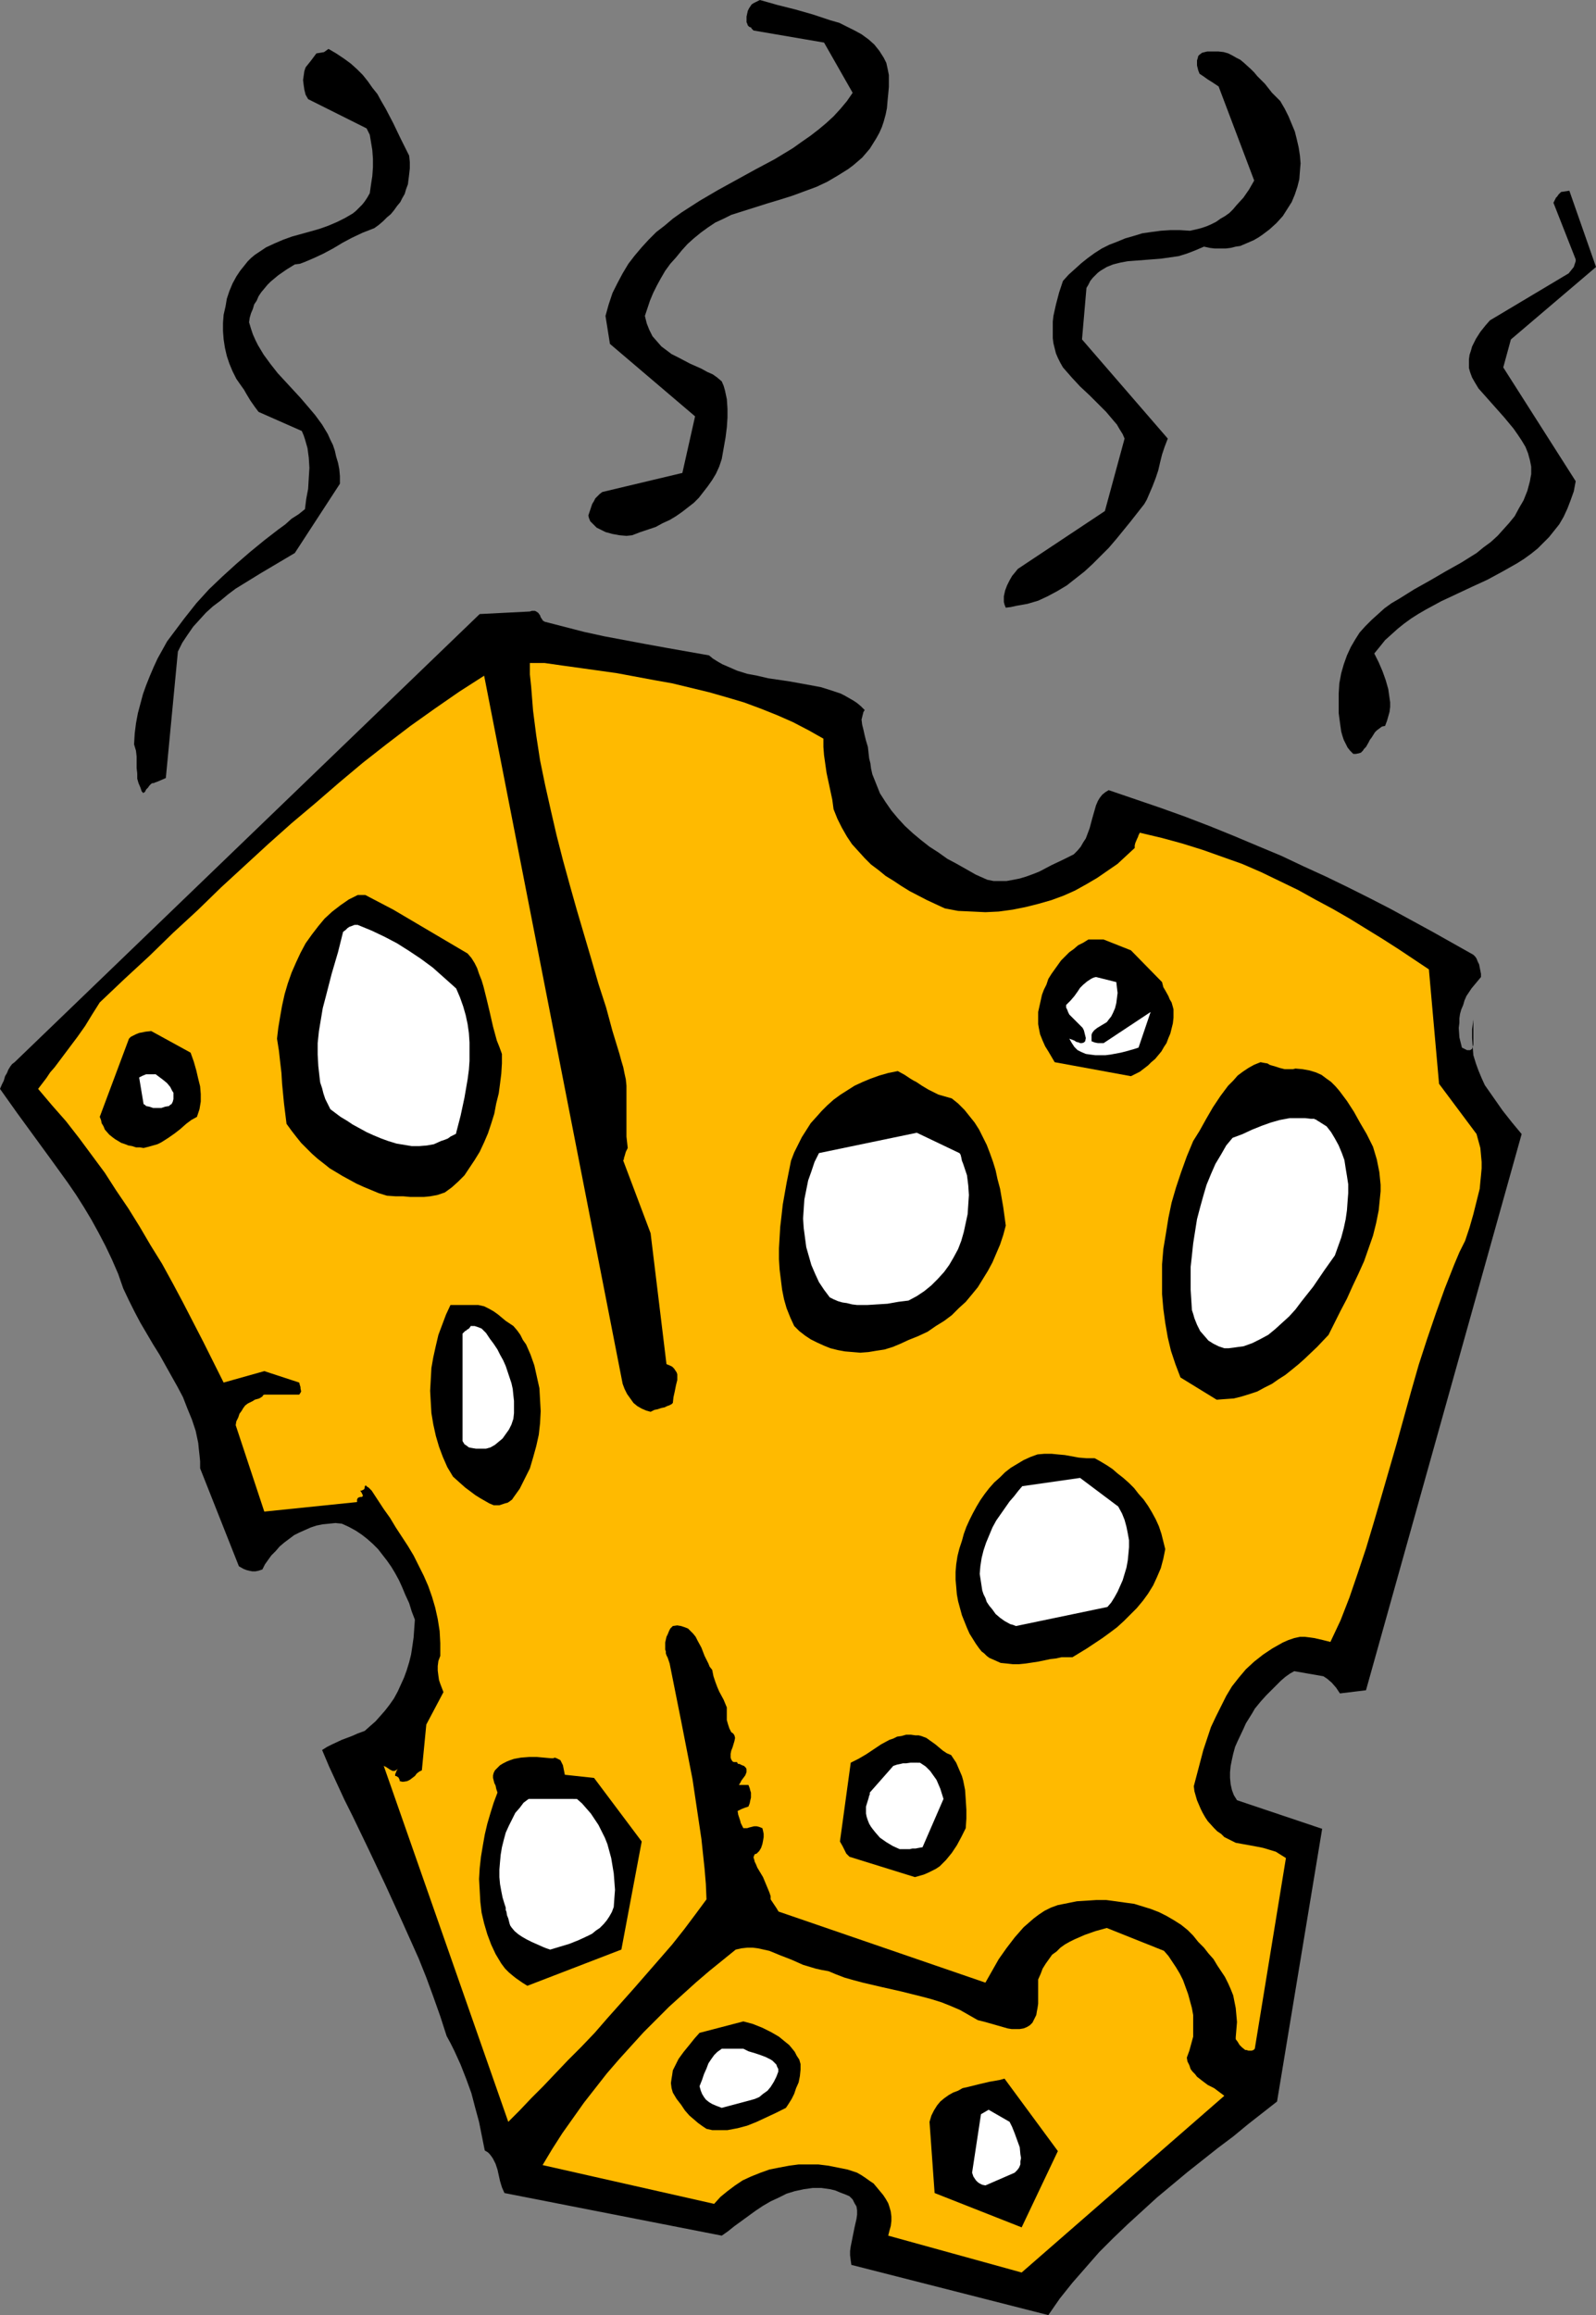<?xml version="1.0" encoding="UTF-8" standalone="no"?>
<svg
   version="1.0"
   width="107.383mm"
   height="155.711mm"
   id="svg29"
   sodipodi:docname="Cheese - Smelly.wmf"
   xmlns:inkscape="http://www.inkscape.org/namespaces/inkscape"
   xmlns:sodipodi="http://sodipodi.sourceforge.net/DTD/sodipodi-0.dtd"
   xmlns="http://www.w3.org/2000/svg"
   xmlns:svg="http://www.w3.org/2000/svg">
  <rect width="100%" height="100%" fill="#808080" stroke="none"/>
  <sodipodi:namedview
     id="namedview29"
     pagecolor="#ffffff"
     bordercolor="#000000"
     borderopacity="0.25"
     inkscape:showpageshadow="2"
     inkscape:pageopacity="0.0"
     inkscape:pagecheckerboard="0"
     inkscape:deskcolor="#d1d1d1"
     inkscape:document-units="mm" />
  <defs
     id="defs1">
    <pattern
       id="WMFhbasepattern"
       patternUnits="userSpaceOnUse"
       width="6"
       height="6"
       x="0"
       y="0" />
  </defs>
  <path
     style="fill:#000000;fill-opacity:1;fill-rule:evenodd;stroke:none"
     d="m 193.235,0 -1.616,0.808 -0.485,0.323 -0.323,0.485 -0.323,0.485 -0.323,0.646 -0.323,1.454 v 1.454 l 0.162,0.323 0.162,0.485 0.162,0.162 0.162,0.162 0.323,0.162 h 0.162 l 0.162,0.323 0.162,0.162 0.323,0.323 17.934,3.07 7.271,12.766 -1.454,2.101 -1.616,1.939 -1.777,1.939 -1.939,1.778 -1.939,1.616 -2.1,1.616 -2.1,1.454 -2.262,1.616 -4.524,2.747 -4.847,2.585 -9.694,5.333 -4.685,2.747 -2.262,1.454 -2.262,1.454 -2.262,1.616 -2.1,1.778 -2.1,1.616 -1.939,1.939 -1.777,1.939 -1.777,2.101 -1.616,2.101 -1.454,2.424 -1.293,2.424 -1.293,2.585 -0.969,2.909 -0.808,2.909 v 0 l 1.131,7.11 21.65,18.421 -3.231,14.382 -20.358,4.848 -0.646,0.485 -0.485,0.485 -0.646,0.646 -0.323,0.646 -0.485,0.808 -0.323,0.97 -0.323,0.97 -0.323,0.97 0.162,0.646 0.323,0.808 0.485,0.485 0.485,0.485 0.646,0.646 0.646,0.323 1.616,0.808 1.777,0.485 1.777,0.323 1.777,0.162 1.454,-0.162 2.1,-0.808 1.939,-0.646 1.939,-0.646 1.777,-0.97 1.777,-0.808 1.616,-0.97 1.616,-1.131 1.454,-1.131 1.454,-1.131 1.293,-1.293 1.131,-1.454 1.131,-1.454 1.131,-1.616 0.969,-1.616 0.808,-1.778 0.646,-1.939 0.485,-2.747 0.485,-2.747 0.323,-2.585 0.162,-2.424 v -2.262 l -0.162,-2.424 -0.485,-2.262 -0.323,-1.131 -0.485,-1.131 -1.131,-0.97 -1.131,-0.808 -1.454,-0.646 -1.454,-0.808 -2.908,-1.293 -3.07,-1.616 -1.616,-0.808 -1.293,-0.97 -1.293,-0.97 -1.131,-1.293 -1.131,-1.293 -0.808,-1.616 -0.646,-1.616 -0.485,-1.939 0.646,-1.939 0.646,-1.939 0.808,-1.939 0.969,-1.939 0.969,-1.778 1.131,-1.939 1.293,-1.778 1.454,-1.616 1.454,-1.778 1.454,-1.616 1.616,-1.454 1.777,-1.454 1.777,-1.293 1.939,-1.293 2.1,-0.97 1.939,-0.97 3.07,-0.97 3.07,-0.97 3.07,-0.97 3.231,-0.97 3.07,-0.97 3.07,-1.131 3.07,-1.131 2.747,-1.293 2.747,-1.616 2.585,-1.616 1.293,-0.97 1.131,-0.97 1.131,-0.97 0.969,-1.131 0.969,-1.131 0.808,-1.293 0.808,-1.293 0.808,-1.454 0.646,-1.454 0.485,-1.454 0.485,-1.778 0.323,-1.616 0.162,-1.939 0.162,-1.616 0.162,-1.778 v -1.454 -1.616 l -0.323,-1.616 -0.323,-1.454 -0.646,-1.293 -1.131,-1.778 -1.293,-1.616 -1.454,-1.293 -1.777,-1.293 -1.777,-0.97 -1.939,-0.97 -1.939,-0.97 -2.262,-0.646 -4.362,-1.454 -4.524,-1.293 -4.524,-1.131 -2.262,-0.646 z"
     id="path1" />
  <path
     style="fill:#000000;fill-opacity:1;fill-rule:evenodd;stroke:none"
     d="m 309.887,13.089 h -2.262 -0.646 l -0.646,0.162 -0.646,0.162 -0.646,0.485 -0.323,0.323 -0.162,0.646 -0.162,0.485 v 0.646 0.646 l 0.162,0.646 0.162,0.646 0.323,0.808 0.969,0.646 1.131,0.808 1.293,0.808 1.454,0.97 9.048,23.915 -1.293,2.262 -1.454,2.101 -1.777,1.939 -0.808,0.97 -0.969,0.97 -1.131,0.808 -1.131,0.646 -1.131,0.808 -1.293,0.646 -1.131,0.485 -1.454,0.485 -1.293,0.323 -1.454,0.323 -2.585,-0.162 h -2.424 l -2.424,0.162 -2.424,0.323 -2.262,0.323 -2.1,0.646 -2.262,0.646 -1.939,0.808 -2.1,0.808 -1.939,0.97 -1.777,1.131 -1.777,1.293 -1.616,1.293 -1.616,1.454 -1.616,1.454 -1.454,1.616 -0.969,2.909 -0.808,3.07 -0.323,1.454 -0.323,1.454 -0.162,1.454 v 1.454 1.293 1.454 l 0.162,1.293 0.323,1.293 0.323,1.293 0.485,1.131 0.646,1.293 0.646,1.131 2.262,2.585 2.1,2.262 2.424,2.262 2.1,2.101 2.1,2.101 1.777,2.101 0.969,1.131 0.646,1.131 0.808,1.293 0.485,1.131 -5.009,18.421 -22.135,14.705 -0.646,0.808 -0.808,0.97 -0.646,1.131 -0.646,1.293 -0.485,1.293 -0.323,1.454 v 1.454 l 0.162,0.646 0.323,0.808 1.293,-0.162 1.454,-0.323 2.747,-0.485 2.747,-0.808 2.424,-1.131 2.424,-1.293 2.424,-1.454 2.262,-1.778 2.262,-1.778 2.1,-1.939 1.939,-1.939 2.1,-2.101 1.939,-2.262 3.554,-4.363 3.554,-4.525 0.646,-1.131 0.485,-1.131 0.969,-2.262 0.808,-2.101 0.646,-1.939 0.485,-2.101 0.485,-1.939 0.646,-1.939 0.808,-2.101 -21.812,-25.208 1.131,-13.089 0.485,-0.808 0.485,-0.97 0.646,-0.808 0.646,-0.646 0.646,-0.646 0.646,-0.485 0.808,-0.485 0.808,-0.485 1.616,-0.646 1.939,-0.485 1.777,-0.323 2.1,-0.162 4.201,-0.323 2.1,-0.162 2.262,-0.323 2.262,-0.323 2.1,-0.646 2.1,-0.808 2.262,-0.97 1.454,0.323 1.293,0.162 h 1.454 1.293 l 1.293,-0.162 1.293,-0.323 1.131,-0.162 1.131,-0.485 1.131,-0.485 1.131,-0.485 1.131,-0.646 0.969,-0.646 1.939,-1.454 1.777,-1.616 1.616,-1.778 1.131,-1.778 1.131,-1.778 0.808,-1.939 0.646,-1.939 0.485,-1.939 0.162,-2.101 0.162,-1.939 -0.162,-1.939 -0.323,-2.101 -0.485,-2.101 -0.485,-1.939 -0.808,-1.939 -0.808,-1.939 -0.969,-1.939 -1.131,-1.939 -2.1,-2.101 -1.777,-2.262 -1.939,-1.939 -0.808,-0.97 -0.808,-0.808 -1.777,-1.616 -0.969,-0.808 -0.969,-0.485 -1.131,-0.646 -0.969,-0.485 -1.131,-0.323 z"
     id="path2" />
  <path
     style="fill:#000000;fill-opacity:1;fill-rule:evenodd;stroke:none"
     d="m 82.4,13.25 -1.939,0.323 -0.485,0.646 -0.485,0.646 -0.485,0.646 -0.646,0.808 -0.646,0.808 -0.323,0.97 -0.162,1.131 -0.162,1.131 0.162,1.293 0.162,1.131 0.323,1.293 0.646,1.131 14.864,7.433 0.808,1.616 0.323,1.939 0.323,1.939 0.162,2.262 v 2.101 l -0.162,2.262 -0.323,2.101 -0.323,2.262 -0.646,1.131 -0.646,0.97 -0.646,0.808 -0.808,0.808 -0.808,0.808 -0.808,0.646 -1.939,1.131 -1.939,0.97 -2.262,0.97 -2.262,0.808 -2.262,0.646 -4.685,1.293 -2.262,0.808 -2.262,0.97 -2.1,0.97 -1.939,1.293 -0.969,0.646 -0.969,0.808 -0.808,0.808 -0.646,0.808 -1.293,1.616 -0.969,1.454 -0.969,1.778 -0.808,1.939 -0.646,1.939 -0.323,1.939 -0.485,2.101 -0.162,2.101 v 2.101 l 0.162,2.101 0.323,2.101 0.485,2.101 0.646,1.939 0.808,1.939 0.969,1.939 1.131,1.616 0.808,1.131 0.646,1.131 0.485,0.808 0.485,0.808 1.131,1.616 0.969,1.293 10.987,4.848 0.485,1.131 0.323,0.97 0.323,1.131 0.323,1.131 0.323,2.424 0.162,2.585 -0.162,2.585 -0.162,2.747 -0.485,2.585 -0.323,2.585 -1.616,1.293 -1.777,1.131 -1.616,1.454 -1.777,1.293 -3.554,2.747 -3.554,2.909 -3.554,3.07 -3.554,3.232 -3.393,3.232 -3.231,3.555 -3.07,3.878 -1.454,1.939 -1.454,1.939 -1.454,1.939 -2.424,4.363 -0.969,2.101 -0.969,2.262 -0.969,2.424 -0.808,2.262 -0.646,2.424 -0.646,2.424 -0.485,2.585 -0.323,2.585 -0.162,2.747 0.485,1.616 0.162,1.454 v 1.454 1.454 l 0.162,1.454 v 1.293 l 0.323,1.131 0.485,1.131 0.162,0.485 0.162,0.485 0.162,0.162 0.162,0.162 0.162,0.162 v -0.162 l 0.323,-0.162 0.323,-0.646 0.162,-0.162 0.323,-0.323 0.323,-0.485 0.485,-0.485 0.323,-0.162 H 39.099 l 0.323,-0.162 0.485,-0.162 1.131,-0.485 1.131,-0.485 3.07,-32.157 1.131,-2.262 1.293,-1.939 1.454,-2.101 1.616,-1.778 1.616,-1.778 1.777,-1.616 1.939,-1.454 1.939,-1.616 1.939,-1.454 2.1,-1.293 4.201,-2.585 8.725,-5.171 11.471,-17.613 v -1.939 l -0.162,-1.778 -0.323,-1.616 -0.485,-1.616 -0.323,-1.454 -0.485,-1.454 -0.646,-1.293 -0.646,-1.454 -1.454,-2.424 -1.777,-2.424 -1.777,-2.101 -1.939,-2.262 -1.939,-2.101 -1.939,-2.101 -1.939,-2.101 -1.777,-2.262 -1.777,-2.424 -1.454,-2.424 -0.646,-1.293 -0.646,-1.454 -0.485,-1.454 -0.485,-1.616 0.162,-1.131 0.323,-1.131 0.485,-1.131 0.323,-1.131 0.646,-0.97 0.485,-1.131 0.646,-0.97 0.808,-0.97 0.808,-0.97 0.808,-0.808 1.939,-1.616 2.1,-1.454 2.1,-1.293 1.293,-0.162 1.293,-0.485 2.262,-0.97 2.424,-1.131 2.424,-1.293 2.424,-1.454 2.424,-1.293 2.747,-1.293 2.908,-1.131 1.131,-0.808 1.131,-0.97 0.969,-0.97 0.969,-0.808 0.808,-0.97 0.808,-1.131 0.808,-0.97 0.485,-0.97 0.646,-1.131 0.323,-1.131 0.485,-1.293 0.162,-1.293 0.162,-1.293 0.162,-1.454 v -1.616 l -0.162,-1.616 -2.1,-4.201 -1.939,-4.04 -1.939,-3.717 -1.131,-1.939 -0.969,-1.778 -1.293,-1.616 -1.131,-1.616 -1.293,-1.616 -1.454,-1.454 -1.616,-1.454 -1.777,-1.293 -1.939,-1.293 -1.939,-1.131 z"
     id="path3" />
  <path
     style="fill:#000000;fill-opacity:1;fill-rule:evenodd;stroke:none"
     d="m 396.972,48.801 v 0 l -0.162,0.162 -0.162,0.162 -0.323,0.323 -0.323,0.485 -0.323,0.323 -0.323,0.646 -0.323,0.646 5.655,14.382 v 0.485 l -0.162,0.485 -0.323,0.97 -0.646,0.808 -0.646,0.808 -20.034,11.958 -1.131,1.293 -1.293,1.616 -1.131,1.778 -0.485,0.97 -0.485,0.97 -0.323,1.131 -0.323,0.97 -0.162,1.131 v 1.131 1.131 l 0.323,1.131 0.485,1.293 0.646,1.131 0.969,1.616 1.293,1.454 2.585,2.909 2.585,2.909 2.424,2.909 1.131,1.616 0.969,1.454 0.969,1.616 0.646,1.616 0.485,1.778 0.323,1.616 v 1.939 l -0.162,0.808 -0.162,0.97 -0.646,2.424 -0.969,2.424 -1.131,1.939 -1.131,2.101 -1.454,1.778 -1.454,1.616 -1.454,1.616 -1.777,1.616 -1.777,1.293 -1.777,1.454 -3.878,2.424 -4.039,2.262 -3.878,2.262 -4.039,2.262 -3.878,2.424 -1.939,1.131 -1.777,1.293 -1.616,1.454 -1.616,1.454 -1.616,1.616 -1.454,1.616 -1.131,1.778 -1.131,1.939 -0.969,2.101 -0.808,2.262 -0.646,2.262 -0.485,2.585 -0.162,2.585 v 5.009 l 0.323,2.424 0.162,1.131 0.162,1.131 0.323,1.131 0.323,0.97 0.485,0.97 0.485,0.97 0.646,0.808 0.808,0.808 h 0.646 l 0.808,-0.162 0.485,-0.162 0.485,-0.485 0.323,-0.485 0.485,-0.485 0.646,-1.131 0.323,-0.646 0.485,-0.646 0.808,-1.293 0.485,-0.485 0.646,-0.485 0.646,-0.485 0.808,-0.162 0.485,-1.293 0.323,-1.131 0.323,-1.131 0.162,-1.293 v -1.131 l -0.162,-1.131 -0.162,-1.131 -0.162,-1.131 -0.646,-2.262 -0.808,-2.262 -0.969,-2.262 -1.131,-2.262 1.454,-1.778 1.293,-1.616 1.616,-1.454 1.616,-1.454 1.616,-1.293 1.777,-1.293 1.777,-1.131 1.939,-1.131 3.878,-2.101 7.917,-3.717 3.878,-1.778 3.878,-2.101 3.716,-2.101 1.777,-1.131 1.777,-1.293 1.616,-1.293 1.454,-1.454 1.454,-1.454 1.293,-1.616 1.293,-1.616 1.131,-1.939 0.969,-2.101 0.808,-2.101 0.808,-2.262 0.485,-2.585 -18.419,-28.925 1.939,-7.11 21.65,-18.421 -6.786,-19.391 z"
     id="path4" />
  <path
     style="fill:#000000;fill-opacity:1;fill-rule:evenodd;stroke:none"
     d="m 134.748,155.451 -12.764,0.646 -118.268,113.922 -0.646,0.485 -0.485,0.646 -0.485,0.808 -0.323,0.808 -0.485,0.808 -0.323,1.131 -0.485,0.97 L 0,276.806 l 4.362,6.14 4.362,5.979 4.362,5.979 4.201,5.817 2.1,3.07 1.939,3.07 1.939,3.232 1.777,3.232 1.777,3.393 1.616,3.393 1.616,3.717 1.293,3.717 1.454,3.07 1.454,2.909 1.454,2.747 1.616,2.747 1.616,2.747 1.616,2.585 3.07,5.494 1.454,2.585 1.454,2.747 1.131,2.909 1.131,2.747 0.969,2.909 0.646,3.07 0.162,1.616 0.162,1.454 0.162,1.616 v 1.778 l 9.856,24.885 1.131,0.646 0.808,0.323 0.646,0.162 0.808,0.162 h 0.808 l 0.808,-0.162 0.969,-0.323 0.646,-1.293 0.808,-1.131 0.808,-1.131 1.131,-1.131 0.969,-1.131 1.131,-0.97 1.293,-0.97 1.293,-0.97 1.293,-0.646 1.454,-0.646 1.454,-0.646 1.454,-0.485 1.616,-0.323 1.616,-0.162 1.616,-0.162 1.616,0.162 1.777,0.808 1.777,0.97 1.454,0.97 1.454,1.131 1.454,1.293 1.293,1.293 1.131,1.454 1.131,1.454 1.131,1.616 0.969,1.616 0.969,1.778 0.808,1.778 0.808,1.939 0.969,2.101 0.646,2.101 0.808,2.101 -0.162,2.262 -0.162,2.262 -0.323,2.262 -0.323,2.101 -0.485,1.939 -0.646,2.101 -0.646,1.778 -0.808,1.778 -0.808,1.778 -0.969,1.778 -1.131,1.616 -1.131,1.454 -1.131,1.293 -1.293,1.454 -1.293,1.131 -1.454,1.293 -1.777,0.646 -1.454,0.646 -1.293,0.485 -1.293,0.485 -2.424,1.131 -1.293,0.646 -1.293,0.808 1.777,4.201 1.939,4.201 1.939,4.201 2.1,4.201 2.1,4.363 2.1,4.363 4.201,8.888 4.201,9.211 2.1,4.686 2.1,4.686 1.939,4.848 1.777,4.848 1.777,5.009 1.616,5.009 0.969,1.778 0.969,1.939 1.616,3.555 1.454,3.717 1.293,3.555 0.969,3.717 0.969,3.555 1.454,7.272 0.808,0.485 0.485,0.485 0.485,0.646 0.323,0.485 0.646,1.293 0.485,1.454 0.323,1.454 0.323,1.454 0.485,1.616 0.646,1.454 55.256,10.827 1.616,-1.131 1.616,-1.293 3.554,-2.585 1.777,-1.293 1.939,-1.293 1.939,-1.131 2.1,-0.97 1.939,-0.97 2.1,-0.646 2.262,-0.485 2.262,-0.323 h 0.969 1.293 l 1.131,0.162 1.131,0.162 1.293,0.323 1.131,0.485 1.293,0.485 1.131,0.485 0.808,0.808 0.485,0.97 0.485,0.808 0.162,0.97 v 1.131 l -0.162,1.131 -0.485,2.101 -0.485,2.424 -0.485,2.424 -0.162,1.131 v 1.131 l 0.162,1.293 0.162,1.131 50.086,12.766 2.908,-4.201 3.231,-4.04 3.393,-3.878 3.393,-3.878 3.554,-3.555 3.716,-3.555 3.716,-3.393 3.716,-3.393 3.878,-3.232 3.878,-3.232 7.755,-6.14 3.878,-2.909 3.716,-3.07 7.432,-5.817 11.471,-69.323 -21.65,-7.272 -0.808,-1.293 -0.485,-1.293 -0.323,-1.454 -0.162,-1.616 v -1.454 l 0.162,-1.616 0.323,-1.616 0.323,-1.454 0.485,-1.778 0.646,-1.454 1.454,-3.07 0.646,-1.454 0.808,-1.293 0.808,-1.293 0.646,-1.131 1.454,-1.778 1.454,-1.616 1.293,-1.293 1.293,-1.293 1.131,-1.131 1.131,-0.97 1.131,-0.808 1.131,-0.646 7.432,1.293 0.485,0.323 0.485,0.323 1.131,0.97 1.131,1.293 0.969,1.454 6.624,-0.808 39.584,-141.392 -2.424,-2.909 -2.424,-3.07 -2.262,-3.232 -1.131,-1.616 -1.131,-1.616 -0.808,-1.778 -0.808,-1.939 -0.646,-1.778 -0.646,-2.101 -0.162,-2.101 -0.162,-2.262 v -2.262 l 0.162,-1.131 0.162,-1.293 v 5.494 0.808 l -0.162,0.646 -0.162,0.485 -0.485,0.323 h -0.323 -0.485 l -0.646,-0.323 -0.646,-0.323 -0.323,-1.293 -0.323,-1.293 -0.162,-2.424 0.162,-1.293 v -1.131 l 0.162,-1.131 0.323,-1.131 0.485,-1.131 0.323,-1.131 0.485,-1.131 0.646,-0.97 0.646,-0.97 0.808,-0.97 0.808,-0.97 0.808,-0.97 v -0.808 l -0.162,-0.808 -0.323,-1.616 -0.323,-0.646 -0.323,-0.808 -0.323,-0.485 -0.485,-0.485 -10.34,-5.817 -5.332,-2.909 -5.332,-2.909 -5.332,-2.747 -5.493,-2.747 -5.655,-2.747 -5.655,-2.585 -5.816,-2.747 -5.816,-2.424 -6.14,-2.585 -5.978,-2.424 -6.301,-2.424 -6.301,-2.262 -6.624,-2.262 -6.624,-2.262 -0.808,0.485 -0.808,0.646 -0.646,0.808 -0.485,0.808 -0.485,1.131 -0.323,1.131 -0.646,2.262 -0.646,2.424 -0.485,1.293 -0.485,1.293 -0.646,0.97 -0.646,1.131 -0.808,0.97 -0.969,0.97 -1.293,0.646 -1.293,0.646 -3.07,1.454 -3.07,1.616 -1.616,0.646 -1.777,0.646 -1.616,0.485 -1.616,0.323 -1.777,0.323 h -1.616 -1.616 l -1.616,-0.323 -1.454,-0.646 -1.454,-0.646 -4.847,-2.747 -2.424,-1.293 -2.262,-1.616 -2.262,-1.454 -2.262,-1.778 -1.939,-1.616 -2.1,-1.939 -1.777,-1.939 -1.616,-1.939 -1.454,-2.101 -1.454,-2.262 -0.969,-2.424 -0.969,-2.424 -0.323,-1.454 -0.162,-1.293 -0.323,-1.293 -0.162,-1.454 -0.162,-1.454 -0.485,-1.616 -0.323,-1.293 -0.323,-1.454 -0.323,-1.293 -0.162,-1.293 0.162,-0.646 0.162,-0.646 0.162,-0.646 0.323,-0.485 -0.969,-0.97 -0.969,-0.808 -0.969,-0.646 -1.131,-0.646 -1.131,-0.646 -0.969,-0.485 -2.424,-0.808 -2.585,-0.808 -2.585,-0.485 -5.332,-0.97 -5.493,-0.808 -2.747,-0.646 -2.585,-0.485 -2.585,-0.808 -2.585,-1.131 -1.131,-0.485 -1.131,-0.646 -1.293,-0.808 -0.969,-0.808 -5.493,-0.97 -5.493,-0.97 -5.332,-0.97 -5.17,-0.97 -5.17,-0.97 -5.17,-1.131 -5.009,-1.293 -5.009,-1.293 -0.162,-0.162 h -0.162 l -0.323,-0.485 -0.323,-0.485 -0.162,-0.485 -0.485,-0.646 -0.485,-0.323 -0.323,-0.162 h -0.323 -0.485 z"
     id="path5" />
  <path
     style="fill:#ffba00;fill-opacity:1;fill-rule:evenodd;stroke:none"
     d="m 138.464,168.54 h -3.716 v 2.909 l 0.323,3.07 0.485,6.14 0.808,6.302 0.969,6.302 1.293,6.302 1.454,6.464 1.454,6.302 1.616,6.302 1.777,6.464 1.777,6.302 3.716,12.604 1.777,6.14 1.939,5.979 1.616,5.979 1.777,5.817 0.485,1.778 0.485,1.616 0.323,1.616 0.323,1.454 0.162,1.616 v 1.454 2.909 2.747 2.909 2.909 l 0.323,2.909 -0.485,0.97 -0.323,1.131 -0.162,0.485 v 0.323 l -0.162,0.162 v 0.162 l 6.947,18.421 4.039,33.288 0.808,0.323 0.646,0.323 0.485,0.485 0.323,0.485 0.323,0.485 0.162,0.485 v 0.646 0.808 l -0.323,1.293 -0.323,1.616 -0.323,1.454 -0.162,1.454 -0.323,0.323 -0.646,0.323 -0.485,0.162 -0.646,0.323 -0.808,0.162 -0.969,0.323 -0.808,0.162 -0.969,0.485 -1.131,-0.323 -1.131,-0.485 -1.131,-0.646 -0.969,-0.808 -0.808,-1.131 -0.808,-1.131 -0.646,-1.293 -0.485,-1.293 -35.222,-180.012 -6.301,4.04 -6.301,4.363 -6.14,4.363 -6.14,4.686 -5.978,4.686 -5.978,5.009 -5.978,5.171 -6.14,5.171 -5.978,5.332 -5.978,5.494 -5.978,5.494 -5.978,5.817 -6.14,5.656 -6.14,5.979 -6.301,5.817 -6.301,5.979 -1.939,3.07 -1.777,2.909 -1.939,2.747 -1.939,2.585 -1.939,2.585 -1.939,2.585 -1.131,1.293 -0.969,1.454 -2.1,2.747 3.554,4.201 3.554,4.04 3.393,4.363 3.231,4.363 3.231,4.363 2.908,4.525 3.07,4.525 2.908,4.686 2.747,4.686 2.908,4.686 2.747,5.009 2.585,4.848 2.585,5.009 2.585,5.009 2.585,5.171 2.585,5.171 10.34,-2.909 8.886,2.909 0.162,0.646 0.162,0.485 v 0.323 l 0.162,0.808 -0.162,0.323 -0.323,0.485 h -8.886 l -0.323,0.162 -0.162,0.323 -0.808,0.485 -1.131,0.323 -0.485,0.323 -0.646,0.323 -0.646,0.323 -0.646,0.485 -0.485,0.646 -0.485,0.808 -0.485,0.646 -0.323,0.97 -0.485,0.97 -0.162,0.97 7.271,21.976 23.589,-2.424 v -0.485 -0.162 l 0.162,-0.323 0.162,-0.162 0.485,-0.162 h 0.323 l 0.323,-0.162 v -0.162 -0.162 l -0.162,-0.323 -0.162,-0.323 -0.323,-0.485 h 0.323 l 0.323,-0.162 0.323,-0.162 0.162,-0.323 v -0.323 l 0.162,-0.323 h 0.162 l 0.162,0.162 0.162,0.162 0.323,0.162 0.323,0.323 0.485,0.485 3.07,4.686 1.616,2.262 1.454,2.424 3.07,4.686 1.454,2.424 1.293,2.585 1.293,2.585 1.131,2.585 0.969,2.747 0.808,2.747 0.646,2.909 0.485,3.07 0.162,3.07 v 1.616 1.616 l -0.485,1.293 -0.162,1.293 v 1.131 l 0.162,1.293 0.162,1.131 0.323,0.97 0.808,2.101 -4.362,8.241 -1.131,11.635 -0.646,0.323 -0.646,0.485 -0.485,0.646 -0.646,0.485 -0.646,0.485 -0.646,0.323 -0.969,0.162 h -0.323 l -0.646,-0.162 v -0.323 l -0.162,-0.323 -0.162,-0.323 -0.323,-0.162 -0.162,-0.162 h -0.323 v -0.323 -0.162 l 0.162,-0.323 0.162,-0.485 0.323,-0.485 -0.485,0.323 -0.323,0.162 h -0.485 l -0.323,-0.162 -0.323,-0.162 -0.485,-0.323 -0.485,-0.323 -0.646,-0.323 31.667,90.491 2.908,-2.909 2.908,-3.07 3.07,-3.07 3.07,-3.232 3.231,-3.393 3.393,-3.393 3.393,-3.555 3.231,-3.717 6.624,-7.433 6.624,-7.595 3.231,-3.717 3.07,-3.878 2.908,-3.878 2.747,-3.717 -0.162,-3.878 -0.323,-3.878 -0.808,-7.595 -1.131,-7.595 -1.131,-7.595 -1.454,-7.433 -1.454,-7.433 -1.454,-7.272 -1.454,-7.272 -0.485,-1.454 -0.323,-0.646 -0.162,-0.485 v -0.485 l -0.162,-0.485 v -0.162 -0.162 -1.454 l 0.323,-1.454 0.323,-0.646 0.323,-0.808 0.323,-0.646 0.646,-0.646 1.131,-0.162 0.969,0.162 0.969,0.323 0.808,0.323 0.646,0.646 0.646,0.646 0.646,0.808 0.485,0.97 0.969,1.778 0.808,2.101 0.969,1.939 0.323,0.808 0.646,0.808 0.323,1.616 0.485,1.454 0.485,1.293 0.485,1.131 1.131,2.101 0.808,1.939 v 0.646 0.646 0.97 0.97 l 0.323,1.131 0.323,0.97 0.485,0.97 0.485,0.323 0.323,0.485 0.162,0.646 -0.162,0.808 -0.485,1.616 -0.323,0.808 -0.162,0.808 v 0.97 l 0.162,0.485 0.323,0.485 0.323,0.162 h 0.162 0.485 0.162 l 0.162,0.323 0.162,0.162 h 0.323 l 0.323,0.162 0.323,0.162 0.485,0.162 0.323,0.323 0.162,0.162 0.162,0.323 v 0.323 0.485 l -0.323,0.808 -0.485,0.646 -0.485,0.646 -0.323,0.646 -0.323,0.485 h 2.424 l 0.323,0.808 0.162,0.646 0.162,0.485 v 0.646 0.646 l -0.162,0.646 -0.162,0.808 -0.323,0.808 -0.485,0.162 -0.485,0.162 -0.808,0.323 -0.323,0.162 -0.646,0.323 0.162,0.97 0.323,0.97 0.162,0.485 0.162,0.646 0.323,0.646 0.323,0.646 h 0.323 0.646 l 0.485,-0.162 0.646,-0.162 0.646,-0.162 h 0.646 l 0.646,0.162 0.808,0.323 0.162,0.646 0.162,0.808 v 0.808 l -0.162,0.97 -0.162,0.808 -0.323,0.97 -0.485,0.808 -0.646,0.646 -0.485,0.162 -0.162,0.323 -0.162,0.485 0.162,0.485 0.162,0.646 0.323,0.646 0.323,0.808 0.485,0.808 0.485,0.808 0.485,0.808 0.808,1.939 0.808,1.939 0.323,0.97 v 0.808 l 1.293,1.939 0.323,0.485 0.162,0.323 0.162,0.162 v 0.162 l 52.671,18.098 3.393,-5.979 1.939,-2.747 2.1,-2.747 1.131,-1.293 1.131,-1.293 1.293,-1.131 1.293,-1.131 1.293,-0.97 1.454,-0.97 1.616,-0.808 1.777,-0.646 2.424,-0.485 2.424,-0.485 2.585,-0.162 2.424,-0.162 h 2.424 l 2.424,0.323 2.262,0.323 2.424,0.323 2.1,0.646 2.1,0.646 2.1,0.808 1.939,0.97 1.939,1.131 1.777,1.131 1.616,1.293 1.454,1.454 1.293,1.616 1.454,1.454 1.131,1.454 1.293,1.454 0.969,1.616 0.969,1.454 0.969,1.454 0.808,1.616 0.646,1.454 0.646,1.616 0.323,1.616 0.323,1.616 0.162,1.778 0.162,1.778 -0.162,1.939 -0.162,1.939 v 0.485 l 0.485,0.646 0.485,0.808 0.646,0.646 0.808,0.646 h 0.323 l 0.485,0.162 h 0.323 0.485 l 0.485,-0.162 0.323,-0.323 7.917,-48.477 -1.293,-0.808 -1.293,-0.808 -1.616,-0.485 -1.616,-0.485 -1.616,-0.323 -1.777,-0.323 -1.777,-0.323 -1.777,-0.323 -0.969,-0.485 -0.969,-0.485 -0.969,-0.485 -0.808,-0.808 -0.969,-0.646 -0.808,-0.808 -1.616,-1.778 -0.646,-0.97 -0.646,-1.131 -0.485,-0.97 -0.485,-1.131 -0.485,-1.131 -0.323,-1.131 -0.323,-1.131 -0.162,-1.293 0.808,-3.07 0.808,-3.07 0.808,-3.07 0.969,-2.909 0.969,-2.909 1.293,-2.747 1.293,-2.585 1.293,-2.585 1.454,-2.424 1.777,-2.262 1.777,-2.101 2.1,-1.939 2.262,-1.778 2.424,-1.616 2.585,-1.454 1.454,-0.646 1.454,-0.485 1.454,-0.323 h 1.293 l 1.293,0.162 1.131,0.162 2.1,0.485 1.939,0.485 1.293,-2.747 1.293,-2.747 1.131,-2.909 1.131,-2.909 2.1,-6.14 2.1,-6.302 1.939,-6.464 1.939,-6.625 3.878,-13.412 3.716,-13.412 1.939,-6.787 2.1,-6.464 2.262,-6.625 2.262,-6.302 2.424,-6.14 1.293,-3.07 1.454,-2.909 1.131,-3.393 0.969,-3.393 0.808,-3.232 0.808,-3.232 0.162,-1.778 0.162,-1.616 0.162,-1.778 v -1.616 l -0.162,-1.778 -0.162,-1.778 -0.485,-1.778 -0.485,-1.778 -9.533,-12.766 -2.585,-29.086 -3.878,-2.585 -3.878,-2.585 -4.039,-2.585 -4.201,-2.585 -4.201,-2.585 -4.201,-2.424 -4.524,-2.424 -4.362,-2.424 -4.685,-2.262 -4.685,-2.262 -4.847,-2.101 -5.009,-1.778 -5.009,-1.778 -5.17,-1.616 -5.332,-1.454 -5.493,-1.293 -0.162,0.323 -0.162,0.323 -0.162,0.485 -0.162,0.323 -0.485,1.131 -0.162,0.646 v 0.646 l -2.1,1.939 -2.262,2.101 -2.585,1.778 -2.585,1.778 -2.747,1.616 -2.908,1.616 -2.908,1.293 -3.07,1.131 -3.393,0.97 -3.231,0.808 -3.231,0.646 -3.554,0.485 -3.393,0.162 -3.393,-0.162 -3.554,-0.162 -3.393,-0.646 -4.524,-2.101 -4.362,-2.262 -2.1,-1.293 -1.939,-1.293 -2.1,-1.293 -1.777,-1.454 -1.939,-1.454 -1.616,-1.616 -1.616,-1.778 -1.616,-1.778 -1.293,-1.939 -1.293,-2.262 -1.131,-2.262 -0.969,-2.424 -0.323,-2.424 -0.485,-2.262 -0.485,-2.262 -0.485,-2.262 -0.323,-2.262 -0.323,-2.262 -0.162,-2.101 v -2.101 l -3.716,-2.101 -4.039,-2.101 -4.039,-1.778 -4.039,-1.616 -4.362,-1.616 -4.362,-1.293 -4.524,-1.293 -4.685,-1.131 -4.685,-1.131 -4.524,-0.808 -9.532,-1.778 -9.209,-1.293 -4.685,-0.646 z"
     id="path6" />
  <path
     style="fill:#000000;fill-opacity:1;fill-rule:evenodd;stroke:none"
     d="m 92.901,227.52 h -1.939 l -2.262,1.131 -2.1,1.454 -2.1,1.616 -1.939,1.778 -1.616,1.939 -1.616,2.101 -1.616,2.262 -1.293,2.424 -1.131,2.424 -1.131,2.585 -0.969,2.747 -0.808,2.747 -0.646,2.909 -0.485,2.747 -0.485,2.909 -0.323,2.747 0.485,3.07 0.323,2.909 0.323,2.747 0.162,2.747 0.485,5.009 0.323,2.585 0.323,2.585 1.293,1.778 1.131,1.454 1.293,1.616 1.293,1.293 1.454,1.454 1.454,1.293 1.454,1.131 1.616,1.293 1.616,0.97 1.616,0.97 1.777,0.97 1.777,0.97 1.777,0.808 1.939,0.808 1.939,0.808 2.1,0.646 2.262,0.162 h 1.939 l 1.777,0.162 h 1.777 1.616 l 1.616,-0.162 1.777,-0.323 0.969,-0.323 0.969,-0.323 1.777,-1.293 1.616,-1.454 1.616,-1.616 1.293,-1.939 1.293,-1.939 1.293,-2.101 1.131,-2.424 0.969,-2.262 0.808,-2.424 0.808,-2.585 0.485,-2.585 0.646,-2.585 0.323,-2.424 0.323,-2.585 0.162,-2.585 v -2.424 l -0.646,-1.778 -0.646,-1.616 -0.969,-3.555 -0.808,-3.555 -0.808,-3.393 -0.808,-3.232 -0.485,-1.616 -0.646,-1.616 -0.485,-1.454 -0.646,-1.293 -0.808,-1.293 -0.969,-1.131 -18.903,-11.15 z"
     id="path7" />
  <path
     style="fill:#ffffff;fill-opacity:1;fill-rule:evenodd;stroke:none"
     d="m 90.963,235.115 h -0.808 l -0.808,0.323 -0.485,0.162 -0.485,0.323 -0.485,0.485 -0.646,0.485 -0.646,2.585 -0.646,2.585 -0.808,2.747 -0.808,2.747 -1.454,5.656 -0.808,3.07 -0.485,2.909 -0.485,2.909 -0.323,3.07 v 2.909 l 0.162,2.909 0.323,2.909 0.162,1.293 0.485,1.454 0.323,1.293 0.485,1.454 0.646,1.293 0.646,1.293 1.293,0.97 1.293,0.97 1.616,0.97 1.454,0.97 1.777,0.97 1.777,0.97 1.777,0.808 1.939,0.808 1.777,0.646 2.1,0.646 1.939,0.323 1.939,0.323 h 1.939 l 1.939,-0.162 1.777,-0.323 1.777,-0.808 0.969,-0.323 0.808,-0.323 0.646,-0.485 0.646,-0.323 0.323,-0.162 0.323,-0.162 0.162,-0.162 v -0.162 l 1.131,-4.363 0.969,-4.525 0.808,-4.686 0.323,-2.424 0.162,-2.262 v -2.424 -2.262 l -0.162,-2.424 -0.323,-2.262 -0.485,-2.262 -0.646,-2.262 -0.808,-2.262 -0.969,-2.262 -1.616,-1.454 -1.454,-1.293 -1.454,-1.293 -1.454,-1.293 -3.07,-2.262 -2.908,-1.939 -3.07,-1.939 -3.07,-1.616 -3.393,-1.616 z"
     id="path8" />
  <path
     style="fill:#000000;fill-opacity:1;fill-rule:evenodd;stroke:none"
     d="m 280.643,238.832 h -3.878 l -1.293,0.808 -1.293,0.646 -1.131,0.97 -1.131,0.808 -1.131,1.131 -0.969,0.97 -0.808,1.131 -0.808,1.131 -0.808,1.131 -0.808,1.293 -0.485,1.454 -0.646,1.293 -0.485,1.293 -0.323,1.454 -0.323,1.454 -0.323,1.454 v 1.131 0.97 0.97 l 0.162,0.97 0.323,1.616 0.646,1.616 0.646,1.454 0.808,1.293 1.616,2.747 19.388,3.555 2.262,-1.131 2.1,-1.616 0.808,-0.808 0.969,-0.808 0.808,-0.97 0.808,-0.97 0.646,-1.131 0.646,-0.97 0.485,-1.293 0.485,-1.131 0.323,-1.293 0.323,-1.293 0.162,-1.454 v -1.454 -0.646 l -0.162,-0.646 -0.323,-1.131 -0.485,-0.808 -0.323,-0.808 -0.808,-1.454 -0.485,-0.808 -0.162,-0.646 -0.162,-0.646 -7.917,-8.08 z"
     id="path9" />
  <path
     style="fill:#ffffff;fill-opacity:1;fill-rule:evenodd;stroke:none"
     d="m 278.704,248.366 -0.646,0.162 -0.646,0.323 -0.969,0.646 -0.969,0.808 -0.808,0.808 -0.646,0.97 -0.808,1.131 -0.969,1.131 -1.131,1.131 v 0.646 l 0.323,0.646 0.162,0.485 0.323,0.646 0.969,0.97 1.939,1.939 0.485,0.485 0.323,0.646 0.162,0.646 0.162,0.646 0.162,0.646 -0.162,0.808 -0.323,0.323 -0.485,0.162 h -0.485 l -0.323,-0.162 -0.646,-0.162 -0.485,-0.323 -1.293,-0.485 0.646,1.131 0.646,0.97 0.808,0.808 0.969,0.485 1.131,0.485 1.131,0.162 1.293,0.162 h 1.293 1.293 l 1.293,-0.162 2.585,-0.485 1.293,-0.323 1.131,-0.323 1.131,-0.323 0.969,-0.323 3.07,-9.049 -11.956,7.918 h -0.646 -0.808 l -0.808,-0.162 -0.808,-0.323 v -0.646 -0.485 -0.485 l 0.162,-0.485 0.485,-0.646 0.808,-0.646 1.616,-0.97 0.808,-0.485 0.485,-0.646 0.646,-0.808 0.485,-0.97 0.485,-1.131 0.323,-1.293 0.162,-1.293 0.162,-1.293 -0.162,-1.293 -0.162,-1.454 z"
     id="path10" />
  <path
     style="fill:#000000;fill-opacity:1;fill-rule:evenodd;stroke:none"
     d="m 38.453,262.101 -1.454,0.162 -1.616,0.323 -0.808,0.323 -0.646,0.323 -0.646,0.323 -0.485,0.485 -7.432,19.876 0.323,0.808 0.162,0.808 0.485,0.808 0.323,0.808 1.131,1.293 0.808,0.646 0.646,0.485 0.808,0.485 0.808,0.485 0.969,0.323 0.808,0.323 0.969,0.162 0.969,0.323 h 0.969 l 0.969,0.162 1.293,-0.323 1.131,-0.323 1.131,-0.323 0.969,-0.485 1.777,-1.131 1.616,-1.131 1.454,-1.131 1.454,-1.293 1.293,-0.97 1.454,-0.808 0.323,-0.97 0.323,-0.97 0.162,-0.97 0.162,-0.97 v -1.939 l -0.162,-1.939 -0.485,-1.939 -0.485,-2.101 -0.646,-2.262 -0.808,-2.262 z"
     id="path11" />
  <path
     style="fill:#000000;fill-opacity:1;fill-rule:evenodd;stroke:none"
     d="m 320.55,270.019 -1.616,0.646 -1.454,0.808 -1.454,0.97 -1.293,0.97 -1.131,1.293 -1.293,1.293 -0.969,1.293 -0.969,1.293 -1.939,2.909 -1.777,3.07 -1.616,2.909 -1.616,2.585 -1.616,3.878 -1.454,4.04 -1.293,3.878 -1.131,3.878 -0.808,3.878 -0.646,4.04 -0.646,3.878 -0.323,3.878 v 3.717 3.878 l 0.323,3.717 0.485,3.555 0.646,3.717 0.808,3.393 1.131,3.393 1.293,3.393 9.209,5.656 2.1,-0.162 2.262,-0.162 1.939,-0.485 2.1,-0.646 1.939,-0.646 1.777,-0.97 1.939,-0.97 1.616,-1.131 1.777,-1.131 1.616,-1.293 1.777,-1.454 1.454,-1.293 3.231,-3.07 2.908,-3.07 3.07,-6.14 1.616,-3.07 1.454,-3.232 1.454,-3.07 1.454,-3.232 1.131,-3.232 1.131,-3.232 0.808,-3.232 0.646,-3.232 0.323,-3.232 0.162,-1.616 v -1.616 l -0.162,-1.616 -0.162,-1.616 -0.323,-1.616 -0.323,-1.616 -0.485,-1.616 -0.485,-1.616 -0.808,-1.616 -0.808,-1.616 -1.616,-2.747 -1.616,-2.909 -1.777,-2.747 -0.969,-1.293 -0.969,-1.293 -0.969,-1.131 -1.131,-1.131 -1.131,-0.808 -1.293,-0.97 -1.454,-0.646 -1.616,-0.485 -1.777,-0.323 -1.777,-0.162 -0.646,0.162 h -0.646 -1.454 l -1.293,-0.323 -0.969,-0.323 -1.131,-0.323 -0.485,-0.162 -0.485,-0.323 -0.969,-0.162 z"
     id="path12" />
  <path
     style="fill:#000000;fill-opacity:1;fill-rule:evenodd;stroke:none"
     d="m 225.872,272.766 -2.262,0.646 -2.262,0.808 -1.939,0.808 -2.1,0.97 -1.777,1.131 -1.777,1.131 -1.777,1.293 -1.616,1.454 -1.454,1.454 -1.293,1.454 -1.454,1.616 -1.131,1.778 -1.131,1.778 -0.969,1.939 -0.969,1.939 -0.808,2.101 -1.131,5.656 -0.969,5.494 -0.323,2.909 -0.323,2.747 -0.162,2.747 -0.162,2.747 v 2.747 l 0.162,2.585 0.323,2.585 0.323,2.585 0.485,2.424 0.646,2.262 0.969,2.424 0.969,2.101 1.293,1.293 1.454,1.131 1.454,0.97 1.616,0.808 1.777,0.808 1.616,0.646 1.939,0.485 1.777,0.323 1.939,0.162 1.939,0.162 2.1,-0.162 1.939,-0.323 2.1,-0.323 2.1,-0.646 1.939,-0.808 2.1,-0.97 2.424,-0.97 2.424,-1.131 2.1,-1.454 2.1,-1.293 1.939,-1.454 1.777,-1.778 1.777,-1.616 1.616,-1.939 1.454,-1.778 1.293,-2.101 1.293,-2.101 1.131,-2.101 0.969,-2.262 0.969,-2.262 0.808,-2.424 0.646,-2.424 -0.646,-4.686 -0.808,-4.686 -0.646,-2.424 -0.485,-2.262 -0.646,-2.101 -0.808,-2.262 -0.808,-2.101 -0.969,-1.939 -0.969,-1.939 -1.131,-1.778 -1.293,-1.616 -1.293,-1.616 -1.616,-1.616 -1.616,-1.293 -1.131,-0.323 -1.131,-0.323 -1.131,-0.323 -0.969,-0.485 -1.616,-0.808 -1.616,-0.97 -1.454,-0.97 -0.646,-0.323 -0.808,-0.485 -1.454,-0.97 -1.777,-0.97 z"
     id="path13" />
  <path
     style="fill:#ffffff;fill-opacity:1;fill-rule:evenodd;stroke:none"
     d="m 38.453,273.089 h -0.646 -0.646 l -0.808,0.323 -0.969,0.485 1.131,6.787 0.323,0.162 0.323,0.323 0.808,0.162 0.969,0.323 h 0.969 1.131 l 0.969,-0.323 0.969,-0.162 0.323,-0.323 0.323,-0.162 0.323,-0.646 0.162,-0.646 v -0.485 -0.485 -0.646 l -0.323,-0.485 -0.485,-0.97 -0.808,-0.97 -0.969,-0.808 -1.939,-1.454 z"
     id="path14" />
  <path
     style="fill:#ffffff;fill-opacity:1;fill-rule:evenodd;stroke:none"
     d="m 333.314,284.4 -1.454,-0.162 h -1.293 -1.454 -1.131 l -2.585,0.485 -2.262,0.646 -2.262,0.808 -2.424,0.97 -2.424,1.131 -2.585,0.97 -1.616,1.939 -1.293,2.262 -1.454,2.424 -1.131,2.585 -1.131,2.747 -0.808,2.747 -0.808,2.909 -0.808,3.07 -0.485,3.07 -0.485,3.07 -0.323,3.07 -0.323,2.909 v 2.909 2.909 l 0.162,2.585 0.162,2.585 0.323,0.97 0.323,1.131 0.646,1.616 0.808,1.616 1.131,1.293 0.969,1.131 1.293,0.808 1.293,0.646 1.454,0.485 h 1.131 l 1.293,-0.162 1.131,-0.162 1.293,-0.162 2.262,-0.808 1.939,-0.97 2.1,-1.131 1.777,-1.454 1.777,-1.616 1.777,-1.616 1.616,-1.778 1.454,-1.939 3.07,-3.878 2.747,-4.04 2.747,-3.878 0.808,-2.262 0.808,-2.262 0.646,-2.424 0.485,-2.262 0.323,-2.262 0.162,-2.262 0.162,-2.101 v -2.262 l -0.323,-2.101 -0.323,-1.939 -0.323,-2.101 -0.646,-1.778 -0.808,-1.939 -0.969,-1.778 -0.969,-1.616 -1.131,-1.454 -1.293,-0.808 -0.485,-0.323 -0.808,-0.485 -0.162,-0.162 h -0.323 v -0.162 z"
     id="path15" />
  <path
     style="fill:#ffffff;fill-opacity:1;fill-rule:evenodd;stroke:none"
     d="m 233.142,287.955 -24.881,5.171 -1.131,2.262 -0.808,2.424 -0.808,2.262 -0.485,2.424 -0.485,2.424 -0.162,2.424 -0.162,2.424 0.162,2.424 0.323,2.424 0.323,2.424 0.646,2.262 0.646,2.262 0.969,2.262 0.969,2.101 1.293,1.939 1.454,1.939 0.969,0.485 1.131,0.485 1.131,0.323 1.131,0.162 1.293,0.323 1.293,0.162 h 2.585 l 2.585,-0.162 2.585,-0.162 2.747,-0.485 2.585,-0.323 2.1,-1.131 1.939,-1.293 1.777,-1.454 1.616,-1.616 1.616,-1.778 1.293,-1.778 1.131,-1.939 1.131,-2.101 0.808,-2.101 0.646,-2.262 0.485,-2.262 0.485,-2.262 0.162,-2.424 0.162,-2.424 -0.162,-2.424 -0.323,-2.585 -0.646,-1.939 -0.323,-0.97 -0.323,-0.808 -0.162,-0.808 -0.162,-0.646 -0.162,-0.323 -0.162,-0.162 v 0 z"
     id="path16" />
  <path
     style="fill:#000000;fill-opacity:1;fill-rule:evenodd;stroke:none"
     d="m 121.661,331.747 h -7.109 l -1.131,2.424 -0.969,2.585 -0.969,2.585 -0.646,2.747 -0.646,2.909 -0.485,2.747 -0.162,2.909 -0.162,2.909 0.162,2.909 0.162,2.747 0.485,2.909 0.646,2.909 0.808,2.747 0.969,2.585 1.131,2.585 1.454,2.424 1.616,1.454 1.454,1.293 1.293,0.97 1.293,0.97 1.293,0.808 1.131,0.646 1.131,0.646 1.131,0.485 h 1.454 l 1.454,-0.485 0.646,-0.162 0.485,-0.323 0.646,-0.485 0.323,-0.485 1.616,-2.262 1.293,-2.585 1.293,-2.585 0.808,-2.747 0.808,-2.909 0.646,-2.909 0.323,-2.909 0.162,-3.07 -0.162,-2.909 -0.162,-2.909 -0.646,-2.909 -0.646,-2.909 -0.969,-2.747 -1.131,-2.585 -0.808,-1.131 -0.646,-1.293 -0.808,-1.131 -0.969,-1.131 -0.969,-0.646 -0.969,-0.646 -1.939,-1.616 -1.131,-0.808 -1.131,-0.646 -1.293,-0.646 z"
     id="path17" />
  <path
     style="fill:#ffffff;fill-opacity:1;fill-rule:evenodd;stroke:none"
     d="m 119.722,337.079 -0.323,0.485 -0.162,0.162 -0.162,0.162 h -0.162 l -0.162,0.162 -0.162,0.162 -0.323,0.162 -0.323,0.323 -0.323,0.323 v 27.309 l 0.485,0.808 0.485,0.323 0.646,0.485 0.808,0.162 0.969,0.162 h 0.808 1.777 l 1.131,-0.323 1.131,-0.646 0.969,-0.808 0.969,-0.808 0.808,-1.131 0.808,-1.131 0.646,-1.293 0.485,-1.454 0.162,-1.454 v -1.616 -1.454 l -0.162,-1.454 -0.162,-1.616 -0.323,-1.454 -0.485,-1.454 -0.485,-1.454 -0.485,-1.454 -0.646,-1.454 -0.808,-1.454 -0.646,-1.293 -0.969,-1.454 -0.969,-1.293 -0.969,-1.454 -1.131,-1.131 -0.808,-0.323 -0.969,-0.323 h -0.323 -0.323 z"
     id="path18" />
  <path
     style="fill:#000000;fill-opacity:1;fill-rule:evenodd;stroke:none"
     d="m 263.84,369.72 -1.777,0.646 -1.777,0.808 -1.616,0.97 -1.616,0.97 -1.454,1.131 -1.293,1.293 -1.454,1.293 -1.293,1.454 -1.131,1.454 -1.131,1.616 -0.969,1.616 -0.969,1.778 -0.808,1.616 -0.808,1.778 -0.646,1.778 -0.485,1.778 -0.646,1.939 -0.485,1.939 -0.323,2.101 -0.162,1.939 v 1.939 l 0.162,1.778 0.162,1.939 0.323,1.778 0.485,1.778 0.485,1.778 0.646,1.616 0.646,1.616 0.646,1.454 0.808,1.293 0.808,1.293 0.808,1.131 0.646,0.808 0.646,0.485 0.646,0.646 0.646,0.485 1.454,0.646 1.454,0.646 1.616,0.162 1.454,0.162 h 1.616 l 1.616,-0.162 3.231,-0.485 3.07,-0.646 1.454,-0.162 1.454,-0.323 h 1.454 1.293 l 3.716,-2.262 3.878,-2.585 1.777,-1.293 1.939,-1.454 1.777,-1.616 1.616,-1.616 1.616,-1.616 1.616,-1.939 1.293,-1.778 1.293,-2.101 0.969,-2.101 0.969,-2.262 0.646,-2.424 0.485,-2.424 -0.485,-1.939 -0.485,-1.939 -0.646,-1.939 -0.808,-1.778 -0.969,-1.778 -0.969,-1.616 -1.131,-1.616 -1.293,-1.454 -1.131,-1.454 -1.293,-1.293 -1.454,-1.293 -1.454,-1.131 -1.293,-1.131 -1.454,-0.97 -1.616,-0.97 -1.454,-0.808 h -2.1 l -1.939,-0.162 -1.777,-0.323 -1.777,-0.323 -1.777,-0.162 -1.616,-0.162 h -1.777 z"
     id="path19" />
  <path
     style="fill:#ffffff;fill-opacity:1;fill-rule:evenodd;stroke:none"
     d="m 274.665,375.699 -14.703,2.101 -0.969,1.131 -1.131,1.454 -1.131,1.293 -1.131,1.616 -1.131,1.616 -1.131,1.616 -0.969,1.778 -0.808,1.939 -0.808,1.939 -0.646,1.939 -0.485,1.939 -0.323,2.101 -0.162,1.939 0.323,2.101 0.323,2.101 0.323,0.97 0.485,0.97 0.323,0.97 0.646,0.97 0.808,0.97 0.808,1.131 1.131,0.97 1.131,0.808 1.454,0.808 0.646,0.162 0.808,0.323 23.266,-4.848 0.969,-1.131 0.808,-1.293 0.808,-1.454 0.646,-1.454 0.646,-1.454 0.485,-1.616 0.485,-1.616 0.323,-1.778 0.162,-1.616 0.162,-1.778 v -1.778 l -0.323,-1.778 -0.323,-1.616 -0.485,-1.778 -0.646,-1.616 -0.969,-1.778 z"
     id="path20" />
  <path
     style="fill:#000000;fill-opacity:1;fill-rule:evenodd;stroke:none"
     d="m 232.819,441.144 -1.131,-0.162 h -1.293 l -1.131,0.323 -1.131,0.162 -0.969,0.485 -0.969,0.323 -2.1,1.131 -1.939,1.293 -0.969,0.646 -0.969,0.646 -1.939,1.131 -0.969,0.485 -0.969,0.485 -2.747,20.037 0.646,1.131 0.485,0.97 0.485,0.97 0.323,0.323 0.485,0.485 16.641,5.171 1.131,-0.323 1.131,-0.323 1.131,-0.485 0.969,-0.485 0.969,-0.485 0.969,-0.646 1.616,-1.616 1.454,-1.778 1.293,-1.939 1.131,-2.101 1.131,-2.262 0.162,-2.424 v -2.262 l -0.162,-2.585 -0.162,-2.424 -0.485,-2.424 -0.323,-1.131 -0.485,-1.131 -0.485,-1.131 -0.485,-1.131 -0.646,-0.97 -0.646,-0.97 -1.131,-0.485 -0.969,-0.646 -1.939,-1.616 -1.131,-0.808 -1.131,-0.808 -1.293,-0.485 -0.646,-0.162 z"
     id="path21" />
  <path
     style="fill:#000000;fill-opacity:1;fill-rule:evenodd;stroke:none"
     d="m 140.079,446.961 -1.777,-0.162 -1.777,-0.162 h -1.939 l -2.1,0.162 -1.777,0.323 -0.969,0.323 -0.808,0.323 -0.969,0.485 -0.808,0.485 -0.646,0.646 -0.646,0.646 -0.323,0.646 -0.162,0.646 v 0.646 l 0.162,0.646 0.162,0.646 0.323,0.646 0.162,0.808 0.323,0.97 -0.969,2.585 -0.808,2.585 -0.808,2.747 -0.646,2.747 -0.485,2.747 -0.485,2.909 -0.323,2.909 -0.162,2.747 0.162,2.909 0.162,2.909 0.323,2.747 0.646,2.747 0.808,2.747 0.969,2.585 1.131,2.424 1.454,2.424 0.485,0.646 0.485,0.646 0.969,0.97 0.969,0.808 0.808,0.646 1.616,1.131 1.293,0.808 23.912,-9.211 5.17,-27.47 -12.118,-16.159 -7.432,-0.808 -0.162,-0.808 -0.162,-0.808 -0.162,-0.808 -0.323,-0.646 -0.323,-0.646 -0.646,-0.323 -0.323,-0.162 -0.485,-0.162 -0.323,0.162 z"
     id="path22" />
  <path
     style="fill:#ffffff;fill-opacity:1;fill-rule:evenodd;stroke:none"
     d="m 232.819,448.092 h -1.293 l -1.131,0.162 h -0.808 l -0.646,0.162 -0.808,0.162 -0.969,0.323 -5.978,6.787 v 0.162 0.323 l -0.162,0.323 -0.162,0.646 -0.646,2.101 v 0.97 0.808 l 0.162,0.808 0.323,0.97 0.323,0.808 0.485,0.808 0.485,0.646 0.646,0.808 1.131,1.293 1.616,1.131 1.616,0.97 1.777,0.808 h 1.293 1.293 l 0.646,-0.162 h 0.808 l 0.808,-0.162 0.969,-0.162 5.332,-12.281 -0.808,-2.585 -0.485,-1.131 -0.485,-1.131 -0.808,-1.131 -0.808,-1.131 -1.131,-1.131 -1.454,-0.97 z"
     id="path23" />
  <path
     style="fill:#ffffff;fill-opacity:1;fill-rule:evenodd;stroke:none"
     d="m 145.573,457.303 h -11.148 l -1.293,0.97 -0.969,1.293 -1.131,1.293 -0.808,1.616 -0.808,1.616 -0.808,1.778 -0.485,1.778 -0.485,1.939 -0.323,1.939 -0.162,1.778 -0.162,1.939 v 1.939 l 0.162,1.778 0.323,1.778 0.323,1.616 0.485,1.616 0.323,0.97 v 0.646 l 0.162,0.323 0.162,0.97 0.323,0.808 0.162,0.646 0.162,0.646 0.162,0.485 0.323,0.485 0.808,0.97 0.969,0.808 0.969,0.646 1.131,0.646 1.293,0.646 1.454,0.646 1.454,0.646 0.808,0.323 0.969,0.323 4.847,-1.454 2.424,-0.97 2.424,-1.131 0.969,-0.485 0.969,-0.808 0.969,-0.646 0.969,-0.97 0.808,-0.97 0.646,-0.97 0.646,-1.131 0.485,-1.293 0.162,-2.262 0.162,-2.101 -0.162,-2.101 -0.162,-2.101 -0.323,-1.939 -0.323,-1.939 -0.485,-1.778 -0.485,-1.778 -0.646,-1.616 -0.808,-1.616 -0.808,-1.616 -0.969,-1.454 -0.969,-1.454 -1.131,-1.293 -1.131,-1.293 -1.293,-1.131 z"
     id="path24" />
  <path
     style="fill:#ffba00;fill-opacity:1;fill-rule:evenodd;stroke:none"
     d="m 281.451,490.106 -2.908,0.808 -2.747,0.97 -2.585,1.131 -1.293,0.646 -1.131,0.646 -1.131,0.808 -0.969,0.97 -1.131,0.808 -0.808,1.131 -0.808,1.131 -0.808,1.293 -0.485,1.293 -0.646,1.454 v 2.747 1.131 1.293 0.97 l -0.162,1.131 -0.162,0.808 -0.162,0.97 -0.485,0.97 -0.485,0.97 -0.646,0.646 -0.808,0.485 -0.808,0.323 -0.969,0.162 h -0.969 -1.131 l -0.969,-0.162 -1.131,-0.323 -2.262,-0.646 -2.262,-0.646 -1.939,-0.485 -2.262,-1.293 -2.262,-1.293 -2.262,-0.97 -2.424,-0.97 -2.585,-0.808 -2.424,-0.646 -5.17,-1.293 -5.009,-1.131 -4.847,-1.131 -2.424,-0.646 -2.262,-0.646 -2.1,-0.808 -1.939,-0.808 -1.777,-0.323 -1.454,-0.323 -1.616,-0.485 -1.616,-0.485 -2.908,-1.293 -2.908,-1.131 -2.747,-1.131 -1.454,-0.323 -1.454,-0.323 -1.293,-0.162 h -1.454 l -1.454,0.162 -1.454,0.323 -3.393,2.747 -3.393,2.747 -3.393,2.909 -3.393,3.07 -3.393,3.07 -3.231,3.232 -3.231,3.232 -3.231,3.555 -3.07,3.393 -3.07,3.555 -2.908,3.717 -2.908,3.717 -2.747,3.878 -2.747,3.878 -2.585,4.04 -2.424,4.04 43.623,9.857 1.616,-1.778 1.777,-1.454 1.939,-1.454 1.939,-1.293 2.1,-0.97 2.424,-0.97 2.262,-0.808 2.424,-0.485 2.585,-0.485 2.424,-0.323 h 2.585 2.424 l 2.585,0.323 2.424,0.485 2.424,0.485 2.424,0.808 1.131,0.646 0.969,0.646 1.131,0.808 0.969,0.646 0.808,0.97 0.808,0.97 0.808,0.97 0.646,0.97 0.646,1.131 0.323,0.97 0.323,1.131 0.162,1.293 v 1.131 l -0.162,1.293 -0.323,1.131 -0.323,1.293 33.929,9.372 51.54,-44.922 -1.293,-0.97 -1.293,-0.97 -1.616,-0.808 -1.293,-0.97 -1.454,-1.131 -0.485,-0.646 -0.646,-0.646 -0.485,-0.646 -0.323,-0.97 -0.485,-0.97 -0.162,-0.97 0.646,-1.778 0.485,-1.778 0.485,-1.778 v -1.778 -1.778 -1.939 l -0.323,-1.778 -0.485,-1.778 -0.485,-1.778 -0.646,-1.778 -0.646,-1.778 -0.808,-1.616 -0.969,-1.616 -0.969,-1.454 -0.969,-1.454 -1.131,-1.293 z"
     id="path25" />
  <path
     style="fill:#000000;fill-opacity:1;fill-rule:evenodd;stroke:none"
     d="m 189.034,513.86 -11.148,2.909 -1.293,1.454 -1.293,1.616 -1.454,1.778 -1.293,1.778 -0.485,0.97 -0.485,0.97 -0.485,0.97 -0.162,1.131 -0.162,0.97 -0.162,1.131 0.162,1.293 0.323,1.131 0.969,1.616 1.131,1.454 0.969,1.454 1.131,1.293 1.131,0.97 1.131,0.97 1.131,0.808 0.969,0.646 1.454,0.323 h 1.293 1.293 1.293 l 2.585,-0.485 2.424,-0.646 2.424,-0.97 2.424,-1.131 2.424,-1.131 1.293,-0.646 1.293,-0.646 0.646,-0.97 0.808,-1.293 0.646,-1.293 0.485,-1.454 0.646,-1.454 0.323,-1.616 0.162,-1.616 v -1.454 l -0.323,-1.131 -0.646,-0.97 -0.485,-0.97 -0.646,-0.808 -0.808,-0.97 -0.808,-0.646 -1.777,-1.454 -1.939,-1.131 -2.262,-1.131 -2.424,-0.97 z"
     id="path26" />
  <path
     style="fill:#ffffff;fill-opacity:1;fill-rule:evenodd;stroke:none"
     d="m 189.034,520.808 h -5.493 l -1.131,0.808 -0.808,0.808 -0.808,1.131 -0.646,0.97 -0.485,1.293 -0.646,1.454 -0.485,1.454 -0.646,1.616 0.323,1.131 0.323,0.808 0.485,0.808 0.485,0.646 0.808,0.646 0.808,0.485 1.131,0.485 1.293,0.485 v 0 l 7.271,-1.939 1.131,-0.323 1.131,-0.485 0.969,-0.808 1.131,-0.808 0.808,-0.97 0.808,-1.293 0.646,-1.293 0.485,-1.293 v -0.646 l -0.323,-0.646 -0.162,-0.485 -0.485,-0.485 -0.485,-0.485 -0.485,-0.323 -1.293,-0.646 -1.293,-0.485 -1.454,-0.485 -1.616,-0.485 z"
     id="path27" />
  <path
     style="fill:#000000;fill-opacity:1;fill-rule:evenodd;stroke:none"
     d="m 254.308,528.726 -2.747,0.485 -2.747,0.646 -2.585,0.646 -1.454,0.323 -1.131,0.646 -1.293,0.485 -1.131,0.646 -1.131,0.808 -0.969,0.808 -0.808,0.97 -0.808,1.293 -0.646,1.293 -0.485,1.616 1.293,18.098 22.135,8.726 9.209,-19.391 -13.572,-18.421 z"
     id="path28" />
  <path
     style="fill:#ffffff;fill-opacity:1;fill-rule:evenodd;stroke:none"
     d="m 249.461,537.452 -2.262,14.866 0.162,0.485 0.162,0.485 0.323,0.485 0.323,0.485 0.485,0.485 0.485,0.323 0.646,0.323 0.808,0.162 7.432,-3.232 0.646,-0.646 0.485,-0.646 0.323,-0.808 v -0.808 l 0.162,-0.808 -0.162,-0.97 -0.162,-1.778 -0.646,-1.778 -0.646,-1.778 -0.646,-1.616 -0.323,-0.646 -0.323,-0.646 -5.332,-3.07 z"
     id="path29" />
</svg>
